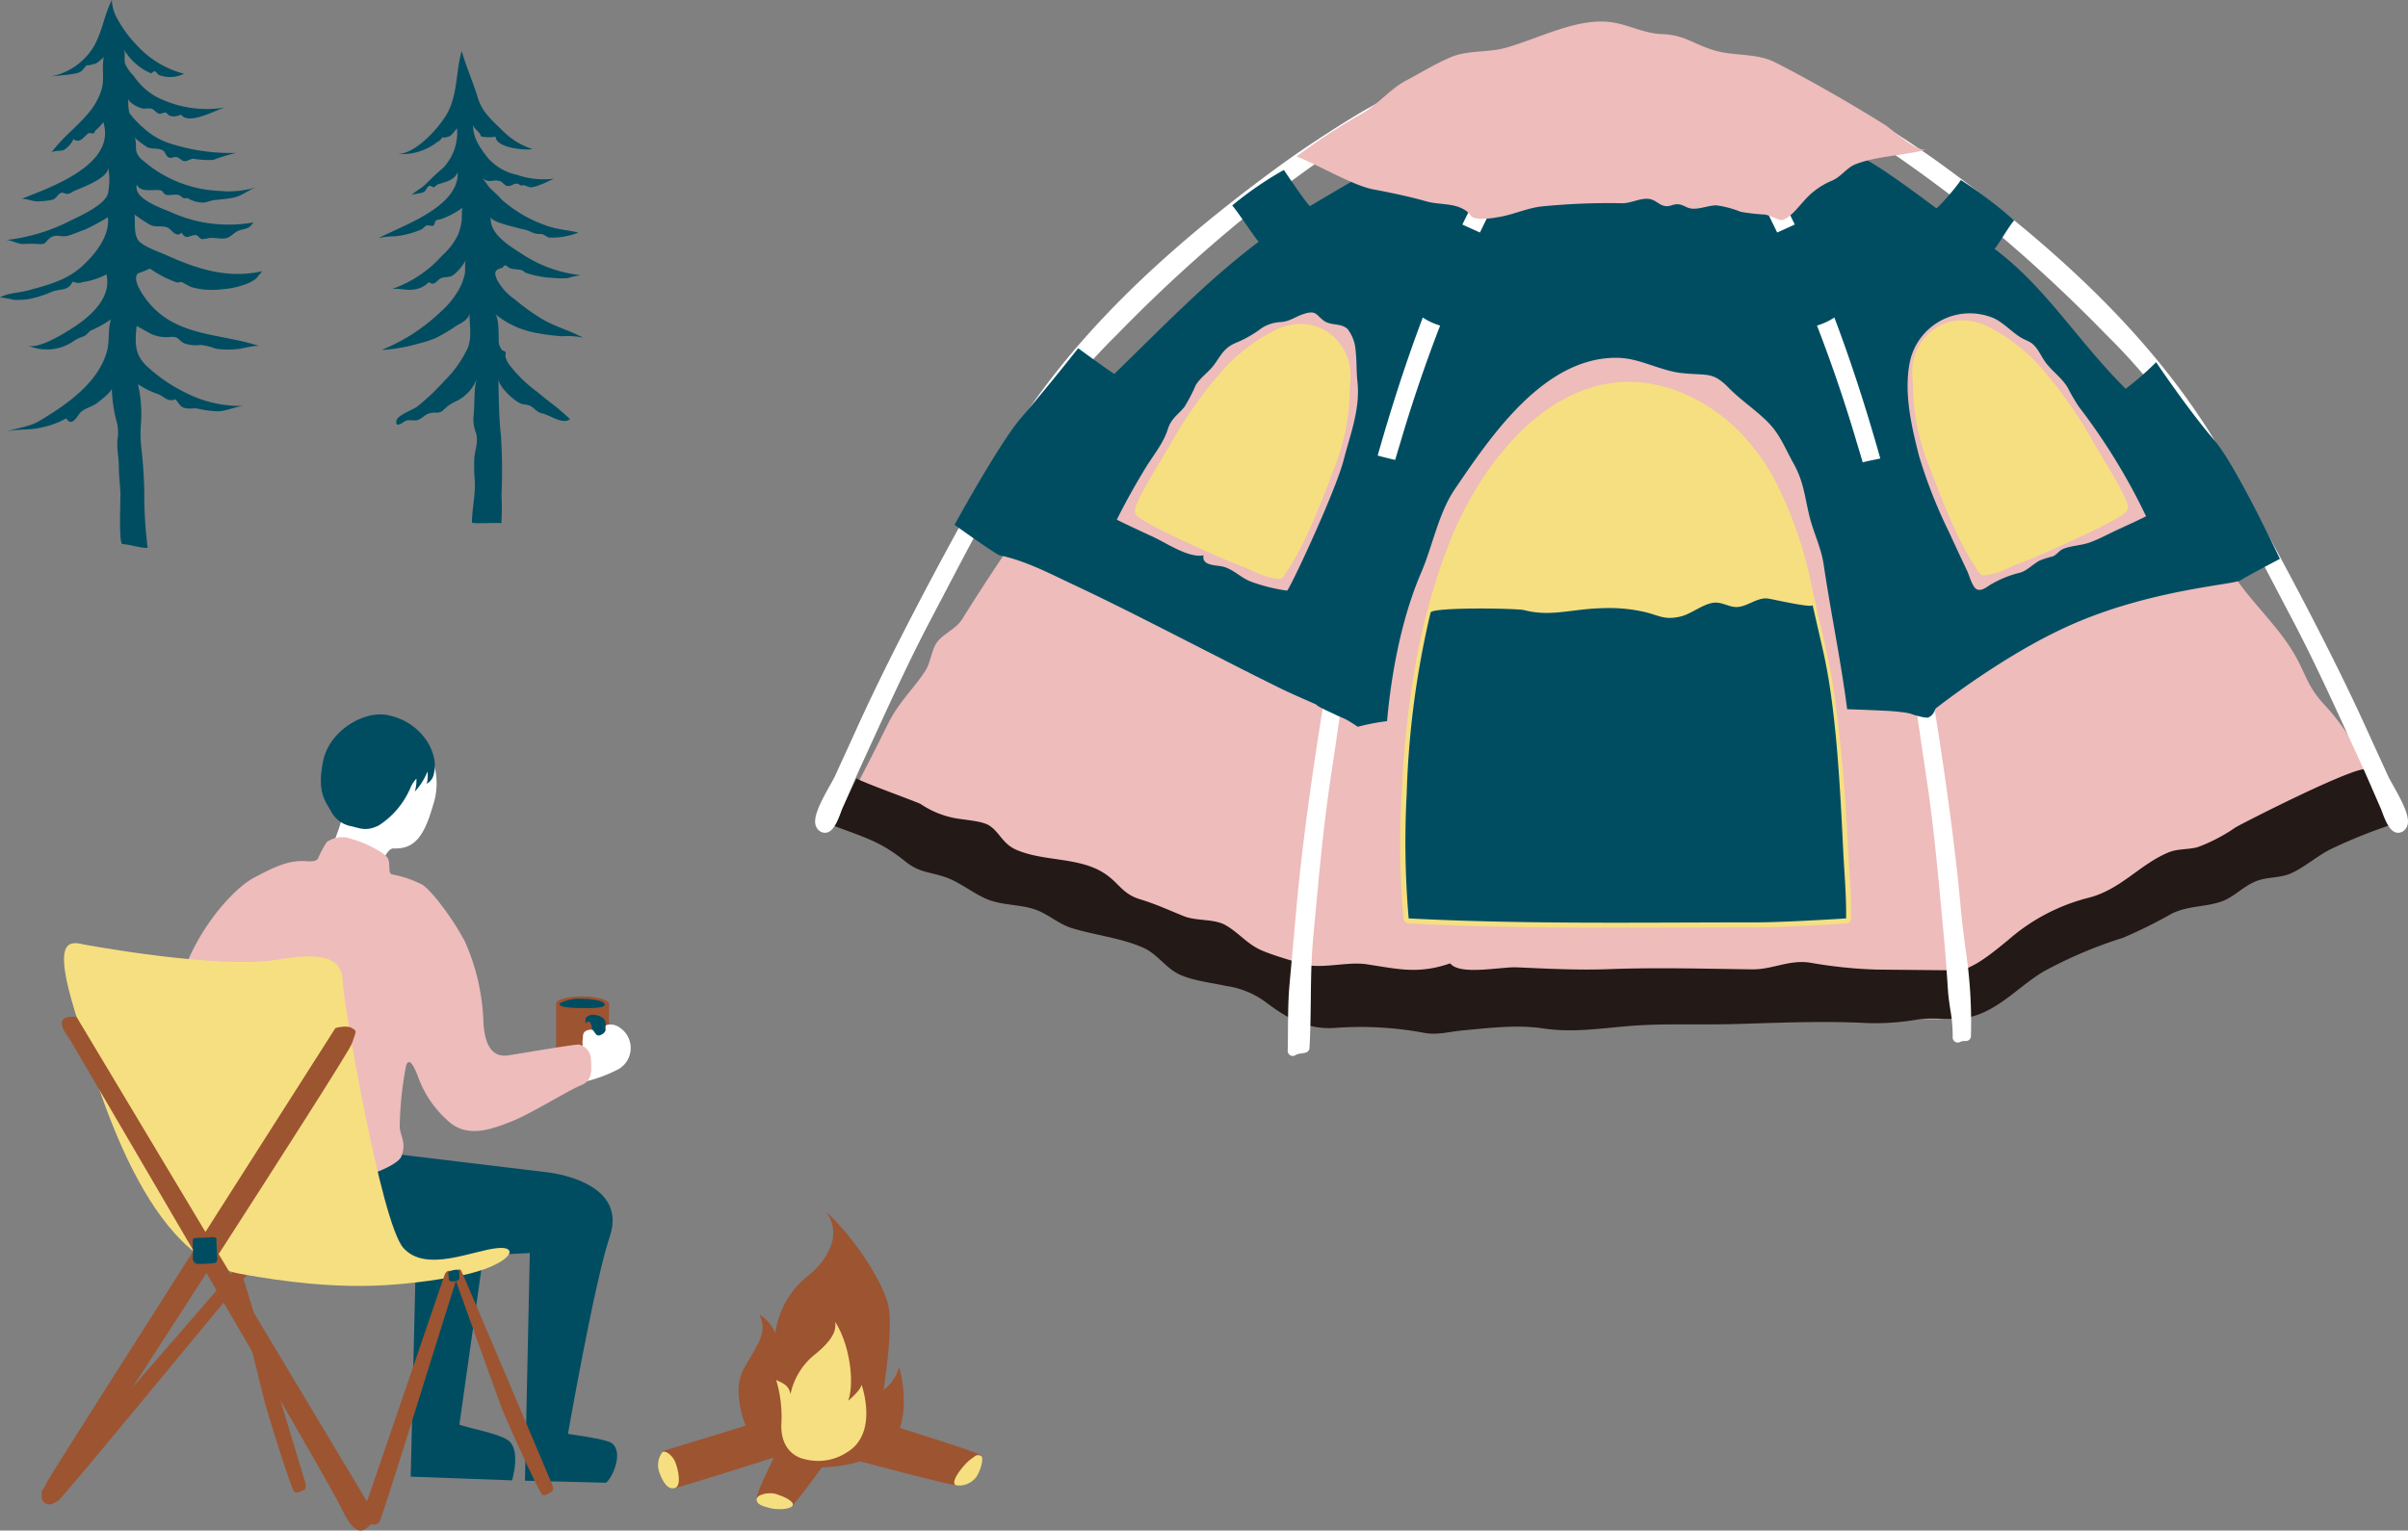 <svg xmlns="http://www.w3.org/2000/svg" xmlns:xlink="http://www.w3.org/1999/xlink" width="301.54" height="191.726" viewBox="0 0 301.54 191.726">
  <rect x="0" y="0" width="301.54" height="191.726" fill="#808080" stroke="none"/>
  <defs>
    <clipPath id="clip-path">
      <rect id="長方形_458" data-name="長方形 458" width="301.54" height="191.726" fill="none"/>
    </clipPath>
  </defs>
  <g id="picBtmharukazelaviers02Pc" transform="translate(8516.781 10171.463)">
    <g id="グループ_11268" data-name="グループ 11268" transform="translate(-8516.781 -10171.463)">
      <g id="グループ_8293" data-name="グループ 8293" clip-path="url(#clip-path)">
        <path id="パス_51522" data-name="パス 51522" d="M14.46,1.909A5.26,5.26,0,0,1,14.006,0c-1.249,2.492-1.267,5.116-3.341,7.229A7.952,7.952,0,0,1,6.108,9.617c1.009-.155,2.038-.181,3.056-.358,1.054-.179,1-.3,1.732-1.146-.2.233,1.094-.15,1.143-.174A6.415,6.415,0,0,0,13,7.151c-.28,1.3.092,2.634-.251,3.943a8,8,0,0,1-1.64,3.024c-1.445,1.784-3.38,3.148-4.7,5.044.257-.363,1.249-.2,1.622-.392A3.23,3.23,0,0,0,9.2,17.434c.854.607,1.277-.344,1.888-.743.152-.1.488.1.647,0s.134-.3.257-.391a5.286,5.286,0,0,0,.944-1c1.685,5.3-6.636,8.185-10.251,9.612.3-.118,1.552.343,2,.316a11.057,11.057,0,0,0,1.873-.2c.474-.127.7-.725,1.04-.854s.553.179.951.1.439-.224.774-.369c.832-.363,4.439-1.651,4.215-2.994a8.678,8.678,0,0,1-.015,3.311c-.425,1.546-3.688,2.889-4.983,3.558A23.052,23.052,0,0,1,.727,30.069c.635-.063,1.51.566,2.3.487a16.175,16.175,0,0,1,1.982.023c.837.009.664-.343,1.264-.772.776-.555,1.307-.045,2.206-.271.636-.159,1.472-.548,2.1-.752a26.458,26.458,0,0,0,2.933-1.572c.255,2.391-1.622,4.687-3.327,6.217-1.891,1.7-4.347,2.323-6.741,2.967-.98.264-2.611.329-3.439.864a13.646,13.646,0,0,1,1.747.3,10.426,10.426,0,0,0,1.667-.067,13.18,13.18,0,0,0,3.094-.956c1.148-.416,1.971-.013,2.609-1.28a1.437,1.437,0,0,0,1.228.083,9.282,9.282,0,0,0,2.981-.971c.613,2.6-1.466,4.748-3.41,6.146-1.065.765-5.088,3.4-6.491,2.734a5.9,5.9,0,0,0,5.947-.628,5.626,5.626,0,0,1,1.123-.5c.381-.174.542-.512.871-.718a12.914,12.914,0,0,0,2.523-1.407c-.391,1.188-.165,2.729-.481,3.929-1.053,4.013-5.11,6.8-8.506,8.813-1.318.78-2.956.872-4.289,1.411,1.134-.458,2.973-.237,4.228-.532A10.858,10.858,0,0,0,8.307,52.4c.741,1.267,1.437-.505,1.891-.852.624-.472,1.4-.62,2.025-1.11C12.554,50.18,14,49.066,14,48.652a18.054,18.054,0,0,0,.66,4.368,5.43,5.43,0,0,1,.045,2.089c-.1,1.11.177,2.236.177,3.361s.152,2.208.2,3.293c.029.622-.241,6.357.244,6.388,1.047.067,2.166.5,3.164.479a56.662,56.662,0,0,1-.419-5.819,54.844,54.844,0,0,0-.376-6.73,15.754,15.754,0,0,1-.022-3.292,16.849,16.849,0,0,0-.4-4.669,10.433,10.433,0,0,0,2.546,1.253c.775.327,1.209,1.045,2.148.637.651.752.58,1.108,1.69,1.164.389.018.657-.056,1.022-.007a12.382,12.382,0,0,0,2.692.354c1.121-.059,2.3-.672,3.358-.689a14.964,14.964,0,0,1-7.558-1.674A20.364,20.364,0,0,1,18.642,46.1c-1.8-1.555-1.763-2.987-1.533-5.275,0,0,1.754.98,1.938,1.062a4.671,4.671,0,0,0,2.318.314c1.062-.041.825.3,1.644.776a4.15,4.15,0,0,0,2.114.23,7.432,7.432,0,0,1,1.868.463,9.952,9.952,0,0,0,2.759.05c.687-.036,2.2-.548,2.806-.338-4.609-1.589-9.916-1.17-13.48-4.974a10.183,10.183,0,0,1-1.7-2.376c-.273-.552-.53-1.331-.118-1.781a13.659,13.659,0,0,0,1.515-.611,13.866,13.866,0,0,0,3.289,1.714c.2.1.554-.078.776.007a12.424,12.424,0,0,0,1.125.6,10.2,10.2,0,0,0,1.39.286,11.073,11.073,0,0,0,2.655-.031,10.257,10.257,0,0,0,2.878-.658,4.771,4.771,0,0,0,1.233-.7,11.129,11.129,0,0,1,.733-.886c-4.336.978-8.135-.266-12.03-2.018-.9-.405-2.987-1.1-3.524-1.882-.568-.825-.351-2.242-.445-3.193.519.392,1.06.739,1.609,1.088,1,.635,1.3.241,2.324.472.743.17,1.117,1.43,1.974.709.552,1.043,1.071.215,1.8.3.219.025.421.452.745.513a8.368,8.368,0,0,0,.947-.153c.555-.053,1.389.148,1.993.047s1.034-.7,1.589-.941c.758-.323,1.335-.128,1.888-1.054a17.41,17.41,0,0,1-9.956-1.126c-1.175-.555-5.193-1.763-4.614-3.611.486,1.114,2.117.5,3.043.747.148.041.331.43.521.5.439.177,1.128-.069,1.6.045.495.118.519.6,1.132.378a3.864,3.864,0,0,0,2,.586c.347,0,1.052-.3,1.533-.336.7-.056,1.4-.136,2.092-.253,1.23-.21,1.98-.991,3.043-1.342a11.916,11.916,0,0,1-4.7.461,15.517,15.517,0,0,1-8.929-3.325c-.567-.49-1-.7-1.309-1.342-.287-.6-.029-1.363-.307-1.978a12.907,12.907,0,0,0,1.589,1.186c.566.259,1.3.051,1.917.385.318.172.394.736.743.892s.664-.127,1-.047.669.481.948.506c.426.04.743-.3,1.173-.3a10.774,10.774,0,0,0,2.47.141,21.962,21.962,0,0,1,2.875-.873A24.8,24.8,0,0,1,21.74,18.11,9.082,9.082,0,0,1,18.2,16.23,13.446,13.446,0,0,1,16.225,14.2a4.875,4.875,0,0,1-.127-1.853c.011.555,1.266,1.132,1.693,1.231s.777-.088,1.224.064c.358.119.544.528.953.609.211.04.493-.184.75-.141s.324.344.546.389a1.775,1.775,0,0,0,1.4-.154c1,1.427,4.484-.676,5.569-.886a13.867,13.867,0,0,1-8.659-1.334,8.261,8.261,0,0,1-2.825-2.606,5.552,5.552,0,0,1-1.065-1.486c-.188-.5.051-1.456-.161-1.839a7.122,7.122,0,0,0,3.351,2.974c.137.033.349-.276.492-.235.289.078.334.389.53.456a3.878,3.878,0,0,0,3.137-.15A12.186,12.186,0,0,1,17.21,5.748a15.3,15.3,0,0,1-2.75-3.839" fill="#004d62"/>
        <path id="パス_51523" data-name="パス 51523" d="M59.679,11.763l.119.383c.552,1.854,1.664,2.774,3.06,4.148a9.42,9.42,0,0,0,3.815,2.383c-.969.187-4.587-.155-4.611-1.564a4.273,4.273,0,0,1-1.848-.036c-.072-.542-.983-1-.956-1.486-.091,1.651.873,2.933,1.817,4.173A6.748,6.748,0,0,0,64.747,21.9a10.2,10.2,0,0,0,4.653.478c-.637.24-1.2.6-1.872.808a3.476,3.476,0,0,1-1.088.286,5.23,5.23,0,0,1-.874-.3c-.484.233-.5-.2-.893-.174-.423.022-.7.4-1.2.284-.354-.081-.561-.533-.888-.609-1.016-.239-1.231.352-2.247-.385.356.258.77,1.079,1.191,1.439A13.339,13.339,0,0,1,62.82,25a16.675,16.675,0,0,0,5.795,3.325c1.26.443,2.6.5,3.813.815a9.174,9.174,0,0,1-3.656.619c-.253-.044-.58-.338-.812-.409-.206-.063-.553-.025-.784-.069-.508-.1-.959-.4-1.461-.513-.537-.125-1.053-.25-1.588-.4-.367-.1-2.723-.657-2.656-1.215-.271,2.191,2.475,3.723,4,4.73A16.515,16.515,0,0,0,72.7,34.468a14.829,14.829,0,0,0-1.66.383,13.646,13.646,0,0,1-1.96-.05,11.718,11.718,0,0,1-3.166-.606c-.358-.119-.313-.315-.7-.383-.438-.076-.828-.078-1.268-.181-.4-.094-.647-.751-1-.1-.018.036-.687.121-.848.436-.181.356.015.725.139,1.059a6.739,6.739,0,0,0,2.168,2.425,26.721,26.721,0,0,0,3.485,2.512C69.526,40.936,71.38,41.4,73,42.3a8.668,8.668,0,0,0-2.606-.174,27.724,27.724,0,0,1-3.11-.4,11.26,11.26,0,0,1-5.321-2.421c.537.457.461,2.56.49,3.195a1.8,1.8,0,0,0,.421,1.347c.085.134.329.067.425.264s-.056.474,0,.6a3.054,3.054,0,0,0,.427.9,17.064,17.064,0,0,0,3.535,3.468c.633.528,1.266,1.038,1.926,1.535a28.7,28.7,0,0,1,2.195,1.891c-.94.729-2.5-.517-3.468-.712-.66-.132-.888-.581-1.409-.892-.472-.282-.859-.168-1.314-.356-.825-.34-2.758-2.106-2.774-3.092.036,2.371.056,4.779.313,7.11a68.07,68.07,0,0,1,.07,7.468,29.8,29.8,0,0,1-.023,3.524c-.295-.138-3.682.108-3.68-.107.018-1.694.434-3.39.369-5.077a23.087,23.087,0,0,1-.069-3c.1-1.1.519-1.922.217-3.126a4.608,4.608,0,0,1-.325-2.038c.195-1.443-.009-3.359.419-4.723A5.242,5.242,0,0,1,57.041,50.3a4.727,4.727,0,0,0-1.544,1.1c-.577.458-.866.215-1.49.324-.763.134-.868.483-1.553.828-.508.257-1.056-.031-1.6.141-.262.081-1.381,1.078-1.218.022.11-.72,2.057-1.362,2.629-1.8a28.459,28.459,0,0,0,3.374-3.2,14.4,14.4,0,0,0,2.956-4.172c.526-1.374.185-2.927.188-4.39,0,.868-1.041,1.305-1.667,1.678a21.309,21.309,0,0,1-2.589,1.531,13.873,13.873,0,0,1-2.112.673,20.182,20.182,0,0,1-4.62.8A23.265,23.265,0,0,0,55.133,39.1a10.774,10.774,0,0,0,2.425-3.005,7.287,7.287,0,0,0,.646-1.8c.1-.457-.047-1.416.155-1.786a5.857,5.857,0,0,1-1.636,1.978c-.51.318-1.031.148-1.526.376s-.767,1.036-1.494.468a3.037,3.037,0,0,1-1.929.939c-.832.143-2.063-.232-2.77-.04a14.863,14.863,0,0,0,6.341-4.2,8.294,8.294,0,0,0,2.029-2.673,7.6,7.6,0,0,0,.439-1.73c.038-.251-.029-1.488.125-1.624a10.14,10.14,0,0,1-2.6,1.407c-.264.13-.485.038-.74.213-.179.125-.108.5-.318.622-.242.138-.635-.088-.884.013-.19.076-.4.36-.615.474a10.935,10.935,0,0,1-3.387.873,9.218,9.218,0,0,0-1.98.219c3.016-1.586,10.1-3.917,9.9-8.242-.423,1.011-1.535,1.2-2.486,1.517-.116.038-.371.306-.5.36-.085.031-.358-.213-.544-.175-.3.061-.416.566-.644.725-.367.255-1.437.258-1.616.446.544-.564,1.278-.864,1.828-1.43.689-.707,1.4-1.374,2.159-2.016a6.429,6.429,0,0,0,1.723-4.929c-.239.235-.676.875-.96,1-.015.009-.98.34-.848.031-.219.513-.628.62-.843.806a7.181,7.181,0,0,1-4.735,1.376c2.22-.032,5.2-3.352,6.176-5.133,1.3-2.372,1.053-5.24,1.794-7.782.506,1.835,1.289,3.576,1.866,5.388" fill="#004d62"/>
        <path id="パス_51524" data-name="パス 51524" d="M69.64,125.672c0-.425,1.391-.866,3.273-.866,1.85,0,3.357.482,3.357.941,0,.313-.051,2.787.018,4.42s.008,1.993.008,2.959c0,.552-1.723.882-3.164.882s-3.492-.278-3.492-1.132v-7.2Z" fill="#9d5431"/>
        <path id="パス_51525" data-name="パス 51525" d="M74.093,128.624c.129.385-.035,2.865.068,3.394s.748.966,1.391.135.38-3.6.229-4.277c-.1-.425-.888-.727-1.426-.761s-1.021.269-1.028.544-.067.464.054.477.121-.181.3-.181.367.331.409.669" fill="#004d62"/>
        <path id="パス_51526" data-name="パス 51526" d="M47.627,109.064c.654,1.116,4.19.188,7.047,3.958,4.293,5.663,4.8,8.637,5.108,11.884s1,7.316,3.027,7.722,10.014-1.562,10.014-1.562c.275-.166.061-.225.129-.73s-.01-.915.341-1.148.856-.273.992-.117.379.72.73.632a1.128,1.128,0,0,0,.771-.525c.117-.2-.06-.673.137-.769a1.922,1.922,0,0,1,1.641.282,3.07,3.07,0,0,1-.073,5.216,18.765,18.765,0,0,1-5.987,1.928,33.064,33.064,0,0,1-5.2,3.252c-7.215,3.2-9.154-3.527-10.372-6.469s-4.4-2.345-5.318.091-1.725,11.772-1.725,11.772" fill="#fff"/>
        <path id="パス_51527" data-name="パス 51527" d="M26.262,142.356c-5.581-5.987-3.221-19.471-.915-24.159A17.8,17.8,0,0,1,40.67,107.846a26.454,26.454,0,0,0,2.233-5.581c-1.827-3.248-2.185-7.528-.257-9.659s6-3.137,8.624-1.284a8.5,8.5,0,0,1,2.99,9.428c-1.116,3.957-2.307,5.631-4.974,5.53-.805-.03-1.591,1.81-1.474,2.919s.292.788,1.576,1.226" fill="#fff"/>
        <path id="パス_51528" data-name="パス 51528" d="M94.527,178.229l-11.2,3.438s-1,.258-.516,1.548.945,3.295,1.69,3.18,12.493-3.839,12.493-3.839Z" fill="#9d5431"/>
        <path id="パス_51529" data-name="パス 51529" d="M111.891,178.63s9.885,3.066,10.716,3.553,0,1.691-.487,2.321a3.75,3.75,0,0,1-2.063,1.576c-.831.114-16.332-4.1-16.332-4.1Z" fill="#9d5431"/>
        <path id="パス_51530" data-name="パス 51530" d="M97.794,180.749s-2.493,5.1-2.837,6.133-.344,1.347.573,1.461a29.7,29.7,0,0,0,3.639.2c.487-.057,5.473-7.163,5.473-7.163s-3.725-2.152-6.848-.632" fill="#9d5431"/>
        <path id="パス_51531" data-name="パス 51531" d="M94.122,180.253s-2.958-5.374-.906-8.936,2.829-4.426,1.873-6.678a5.246,5.246,0,0,1,2.005,2.375,10.949,10.949,0,0,1,3.918-7.064c1.481-1.08,4.936-4.628,2.468-8.114,3.3,2.931,7.065,8.669,7.743,11.63s-.586,10.643-.586,10.643a5.154,5.154,0,0,0,1.944-2.869c.555,1.79,1.573,7.682-1.666,10.273s-13.1,3.927-16.793-1.26" fill="#9d5431"/>
        <path id="パス_51532" data-name="パス 51532" d="M100.8,182.785s-3.023-.4-2.962-4.288a15.988,15.988,0,0,0-.647-5.646c.709.4,1.542.525,1.8,1.79a8.585,8.585,0,0,1,3.214-5.1c1.431-1.205,2.659-2.546,2.363-3.978,1.933,2.977,2.433,7.864,1.637,9.91,1.728-1.477,1.682-2.023,1.682-2.023s2.2,6.1-1.841,8.479a6.542,6.542,0,0,1-5.25.856" fill="#f6df81"/>
        <path id="パス_51533" data-name="パス 51533" d="M75.886,185.732l-10.15-.254.609-28.516-5.819.283-3,21.212c1.073.423,4.64,1.035,6,1.887,1.816,1.142.594,5.091.594,5.091l-12.691-.464.648-27.394c-1.882.477-4.548.6-11.422.284-7.28-.329-15.246-.091-17-3.489-2.06-3.98,2.325-11.474,2.325-11.474H47.992l.9,1.582,19.722,2.379s10.13,1.034,7.741,8.051c-1.892,5.559-5.232,24.71-5.232,24.71s4.757.622,5.463,1.137c1.592,1.163.049,4.45-.7,4.975" fill="#004d62"/>
        <path id="パス_51534" data-name="パス 51534" d="M39.825,107.514a14.78,14.78,0,0,1,1.08-2.023,3.288,3.288,0,0,1,3.082-.407c1.589.407,4.342,1.744,4.632,2.539s-.058,1.706.446,1.9a13.807,13.807,0,0,1,3.857,1.318c1.279.873,3.973,4.516,5.33,7.172a26.935,26.935,0,0,1,2.287,10.072c.213,3.625,1.628,4.342,3.139,4.109s8.456-1.426,8.851-1.349a1.959,1.959,0,0,1,1.473,1.9c.1,1.376.174,2.655-1.241,3.2s-6.292,3.577-8.656,4.508-5.64,2.287-8.121-.155a13.405,13.405,0,0,1-3.643-5.44c-.485-1.3-1.1-2.443-1.473-1.435a43.473,43.473,0,0,0-.814,7.753c.077,1.221.872,1.88.213,3.663s-9.885,4.729-17.211,4.109-8.489-1.208-9.11-3.411a6.61,6.61,0,0,1-.465-2.714s-.581.621-1.55-2.287-1.512-9.613.387-16.746,6.965-12.52,9.472-13.838,4.376-2.29,6.718-2.064c.839.04,1.2-.114,1.317-.371" fill="#edbcbb"/>
        <path id="パス_51535" data-name="パス 51535" d="M70.179,125.637a5.233,5.233,0,0,1,2.738-.526c1.318,0,2.8.266,2.816.729s-1.722.437-2.732.437c-2.369,0-3.222-.252-2.822-.64" fill="#004d62"/>
        <path id="パス_51536" data-name="パス 51536" d="M82.926,181.914c.467-.29,1.317.465,1.627,1.221s.88,2.992-.054,3.26-1.515-.876-1.9-1.865a2.743,2.743,0,0,1,.33-2.616" fill="#f6df81"/>
        <path id="パス_51537" data-name="パス 51537" d="M94.745,187.922c-.123-.709,1.534-1.066,2.445-.775s2.267.881,2.074,1.41-1.919.6-2.85.353-1.575-.445-1.669-.988" fill="#f6df81"/>
        <path id="パス_51538" data-name="パス 51538" d="M119.944,186.082c-1.369-.032.717-2.618,1.551-3.238s.806-.647,1.314-.488-.074,2.019-.6,2.717a2.725,2.725,0,0,1-2.268,1.009" fill="#f6df81"/>
        <path id="パス_51539" data-name="パス 51539" d="M5.395,187.253c.864.6,1.309,1.035,1.867.76s23-27.706,23.48-28.091-.289-.7-.5-.887-.559-.375-1.059.238S5.838,186.164,5.838,186.164s-1.055.666-.443,1.089" fill="#9d5431"/>
        <path id="パス_51540" data-name="パス 51540" d="M29.428,160.5c-.187-.437-.071-.546.222-.662s.555-.335.719.008,7.757,25.533,7.757,25.533.415,1.065-.064,1.251c-.269.1-.777.452-1.168.288s-3.452-10.153-3.719-11.181S29.428,160.5,29.428,160.5" fill="#9d5431"/>
        <path id="パス_51541" data-name="パス 51541" d="M10.417,118.294s17.079,3.206,24.51,1.888,7.981,1.008,8.016,3.024,4.739,29.978,7.582,33.131,8.739.258,11.838,0,1.249,2.531-5.967,3.694-13.883,1.791-26.287-.461-18.3-24.882-20.777-33.026-1.086-8.82,1.085-8.25" fill="#f6df81"/>
        <path id="パス_51542" data-name="パス 51542" d="M9.582,127.375l36.653,61.182s1.588,1.4.657,2.02-1.964,2.894-4.031-1.447S8.608,129.977,8.608,129.977s-2.5-2.93.974-2.6" fill="#9d5431"/>
        <path id="パス_51543" data-name="パス 51543" d="M42,128.781s1.395-.421,2.067,0,.569.244,0,1.935S8.013,187.045,8.013,187.045s-1.381,2.18-2.533,1.107c-.519-.484-.271-1.214.453-2.593S42,128.781,42,128.781" fill="#9d5431"/>
        <path id="パス_51544" data-name="パス 51544" d="M45.46,190.707c1.026.227,1.6.465,2.016,0s9.537-30.3,9.833-30.837-.53-.536-.8-.633-.659-.135-.892.621S45.46,189.531,45.46,189.531s-.726,1.015,0,1.176" fill="#9d5431"/>
        <path id="パス_51545" data-name="パス 51545" d="M56.9,159.933c-.24-.412-.136-.534.141-.684s.51-.4.715-.078S68.993,185.6,68.993,185.6s.541,1.007.086,1.25c-.253.136-.717.542-1.124.426s-4.648-9.665-5.034-10.653-6.021-16.7-6.021-16.7" fill="#9d5431"/>
        <path id="パス_51546" data-name="パス 51546" d="M56.181,159.954c-.014-.418-.147-.535.116-.7a2.422,2.422,0,0,1,.886-.205c.088-.011.31.073.325.2s.018.931.018.931a.571.571,0,0,1-.383.277c-.306.091-.85.106-.912-.106a1.09,1.09,0,0,1-.05-.394" fill="#004d62"/>
        <path id="パス_51547" data-name="パス 51547" d="M24.172,156.575c-.012-.58-.165-1.417.156-1.475s1.566-.058,1.887-.1.925-.1.9.282.069,1.78.078,2,.107.866-.311.924a12.791,12.791,0,0,1-2.238.107.726.726,0,0,1-.509-.742c.013-.367.045-.851.042-1" fill="#004d62"/>
        <path id="パス_51548" data-name="パス 51548" d="M54.236,94.527A6.033,6.033,0,0,0,53.075,92.3,7.462,7.462,0,0,0,48.9,89.666c-2.98-.9-7.608,1.724-8.422,5.6s.215,5.031.951,6.31A3.584,3.584,0,0,0,44,103.5c1.167.278,1.867.648,3.4-.084a10.43,10.43,0,0,0,3.984-4.7,3.859,3.859,0,0,1,.761-1.181,5.045,5.045,0,0,1-.2,1.626,8.238,8.238,0,0,0,1.588-2.515,4.456,4.456,0,0,1-.089,1.531,1.794,1.794,0,0,0,.9-1.331,4.3,4.3,0,0,0-.108-2.324" fill="#004d62"/>
        <path id="パス_51549" data-name="パス 51549" d="M178.224,20.249q1.809-1.028,3.644-2.011c5.72-3.066,12.32-6.981,19.015-6.551,6.211.4,11.77,3.645,17.3,6.132C233.271,24.6,246.01,34.248,257.952,45.5c5.558,5.238,9.321,11.7,14.27,17.445,2.769,3.214,5.577,6.438,8.024,9.885,2.338,3.292,5.568,6.2,7.444,9.792,1.21,2.317,1.476,3.605,3.343,5.608,3.825,4.1,6.563,9.807,8.634,15.018-.042-.106-14.591,4.513-15.875,4.981-4.9,1.784-9.647,3.946-14.538,5.813-5.494,2.1-11.13,4.019-16.211,7.03-2.536,1.5-4.267,3.6-6.531,5.316-2.68,2.033-5.754,1.049-9.161,1.049-9.518,0-19.046-.114-28.54.254a82.455,82.455,0,0,1-14.746-1c-4.833-.667-10.205-.55-15.049-.785-3.383-.164-6.809.077-10.146.242-2.024.1-4.208,1-6.21.335-1.9-.631-4.08-2.429-5.947-3.358-3.477-1.729-6.867-3.86-10.358-5.548-10.51-5.081-22.219-7.676-32.855-12.249a37.946,37.946,0,0,0-8.719-3.01c.644.107,5.809-10.447,6.474-11.764,1.333-2.634,3.053-4.158,4.589-6.481.716-1.084.769-2.575,1.462-3.573.761-1.1,2.388-1.668,3.186-2.95,4.116-6.609,8.4-12.856,13.148-19.047a147.484,147.484,0,0,1,44.584-38.262" fill="#edbcbb"/>
        <path id="パス_51550" data-name="パス 51550" d="M136.822,108.645a8.222,8.222,0,0,1,1.7.907c1.658,1.163,2.079,2.435,4.254,3.1,2.055.629,3.6,1.359,5.481,2.117,1.544.621,3.739.3,5.172,1.1,1.7.948,2.719,2.391,4.577,3.186,1.567.67,3.278,1.115,4.9,1.647,2.411.791,5.68-.289,8.188.082,3.957.585,6.475,1.288,10.511-.111,1.166,1.554,6.377.411,8.334.5,3.761.167,7.732.369,11.38.231,5.971-.226,11.946-.061,18.078.022,2.558.034,4.619-1.232,7.253-.84a57.926,57.926,0,0,0,8.288.867l10.158.1c1.9.02,5.016-2.709,6.376-3.8a24.3,24.3,0,0,1,9.888-5.249c4.153-.988,6.5-4.175,10.161-5.717,1.2-.5,2.463-.335,3.692-.673a21.372,21.372,0,0,0,4.754-2.487c1.476-.829,15.564-8,16.45-7.23.256.223,3.665,6.711,3.251,6.845a64.351,64.351,0,0,0-7.61,3.034c-1.834.862-3.427,2.364-5.23,3.147-1.349.586-2.942.4-4.356.972-1.577.638-2.755,2.011-4.334,2.545-2.089.706-4.052.492-6.144,1.485a59.6,59.6,0,0,1-6.151,3.05,54.813,54.813,0,0,0-10.018,4.265c-3.078,1.869-5.648,4.906-9.3,5.7-1.885.408-4.456-.03-6.34.258a31.021,31.021,0,0,1-6.407.454c-5.757-.3-11.316-.013-16.915.132-4.382.115-8.754-.118-13.151.264-3.752.325-6.882.814-10.577.264-3.188-.474-6.74-.037-10.006.265-1.639.151-3.026.589-4.645.327a43.466,43.466,0,0,0-11.224-.651c-3.592.272-6.117-1.226-8.833-3.272a10.788,10.788,0,0,0-4.883-1.973c-1.851-.418-4.25-.664-5.934-1.486-1.666-.814-2.71-2.538-4.428-3.3-2.721-1.215-6.008-1.569-8.9-2.442-1.637-.494-2.907-1.668-4.391-2.252-1.93-.76-4.094-.572-6.048-1.3-1.771-.663-3.479-2.119-5.262-2.781-2.018-.75-3.389-.565-5.216-2.043-3.149-2.549-5.208-3.033-9.065-4.507.159.061,2.94-5.881,2.959-5.92-.1.217,7.574,2.97,8.031,3.238a11.443,11.443,0,0,0,3.948,1.7c1.211.292,3.628.357,4.632.989,1.3.821,1.663,2.3,3.418,3.054,2.987,1.285,6.553,1,9.533,2.187" fill="#231916"/>
        <path id="パス_51551" data-name="パス 51551" d="M107.868,91.5c-.908,2-1.831,4-2.741,6.005-.427.942-2.987,4.865-2.3,5.851.924,1.334,1.841-1.793,2.054-2.279.859-1.958,1.691-3.925,2.583-5.869,2.8-6.1,5.529-12.207,8.609-18.04,3.424-6.485,7.479-14.492,11.409-20.679a79.253,79.253,0,0,1,11.983-15.065,192.034,192.034,0,0,1,19.014-17.1A187.262,187.262,0,0,1,176.068,12.35a2.111,2.111,0,0,0-.094-.776c-1.894,1.239-3.912,2.241-5.891,3.44-2.853,1.73-6.486,4.094-9.245,6.1-12.285,8.945-24.568,19.6-33.138,32.974-2.423,3.78-13.285,22.968-19.832,37.413" fill="#fff"/>
        <path id="パス_51552" data-name="パス 51552" d="M103.3,104.321h0a1.2,1.2,0,0,1-1-.6c-.7-1.01.32-3.006,1.726-5.51.234-.417.436-.777.52-.962.422-.928.853-1.87,1.27-2.781.484-1.056.984-2.148,1.471-3.224,6.477-14.29,17.426-33.672,19.876-37.493,7.294-11.382,17.875-21.914,33.3-33.144,3.025-2.2,6.782-4.612,9.289-6.133.834-.505,1.681-.98,2.5-1.438,1.175-.658,2.285-1.279,3.372-1.99a.632.632,0,0,1,.926.279,2.68,2.68,0,0,1,.141,1.1.632.632,0,0,1-.3.468,186.582,186.582,0,0,0-17.533,11.938A189.336,189.336,0,0,0,139.91,41.874a78.589,78.589,0,0,0-11.9,14.958c-3.259,5.131-6.637,11.581-9.617,17.272-.614,1.172-1.194,2.279-1.766,3.364-2.664,5.045-5.114,10.4-7.484,15.584q-.554,1.211-1.11,2.424c-.616,1.342-1.215,2.722-1.793,4.056-.256.591-.522,1.2-.785,1.8-.021.048-.065.167-.111.293C104.849,102.991,104.281,104.321,103.3,104.321Zm1.991-5.775-.159.284c-.4.7-.938,1.669-1.32,2.531a3.882,3.882,0,0,0-.472,1.586,3.14,3.14,0,0,0,.338-.571c.2-.405.367-.871.48-1.18.06-.164.1-.283.14-.368.263-.6.527-1.209.783-1.8Zm48.336-71.139a130.564,130.564,0,0,0-18.4,17.577c1.152-1.292,2.394-2.6,3.789-4C144.469,35.5,149.14,31.154,153.628,27.406Z" fill="#fff"/>
        <path id="パス_51553" data-name="パス 51553" d="M295.748,91.5c.908,2,1.831,4,2.741,6.005.427.942,2.987,4.865,2.3,5.851-.924,1.334-1.841-1.793-2.054-2.279-.859-1.958-1.691-3.925-2.583-5.869-2.8-6.1-5.529-12.207-8.609-18.04-3.424-6.485-7.479-14.492-11.409-20.679a79.252,79.252,0,0,0-11.983-15.065,192.034,192.034,0,0,0-19.014-17.1A187.262,187.262,0,0,0,227.548,12.35a2.111,2.111,0,0,1,.094-.776c1.894,1.239,3.912,2.241,5.891,3.44,2.853,1.73,6.486,4.094,9.245,6.1,12.285,8.945,24.568,19.6,33.138,32.974,2.423,3.78,13.285,22.968,19.832,37.413" fill="#fff"/>
        <path id="パス_51554" data-name="パス 51554" d="M300.315,104.321c-.981,0-1.548-1.33-2.046-2.692-.046-.126-.089-.245-.111-.294-.264-.6-.529-1.212-.785-1.8-.579-1.334-1.177-2.713-1.793-4.055q-.556-1.212-1.11-2.424c-2.37-5.182-4.82-10.54-7.484-15.585-.572-1.084-1.152-2.191-1.766-3.363-2.98-5.691-6.358-12.141-9.618-17.272a78.587,78.587,0,0,0-11.9-14.958,189.332,189.332,0,0,0-18.951-17.045,186.582,186.582,0,0,0-17.533-11.938.632.632,0,0,1-.3-.468,2.68,2.68,0,0,1,.141-1.1.632.632,0,0,1,.926-.279c1.087.711,2.2,1.332,3.372,1.99.82.459,1.667.933,2.5,1.438,2.508,1.521,6.265,3.93,9.29,6.133,15.423,11.23,26,21.762,33.3,33.144,2.449,3.821,13.4,23.2,19.876,37.493.487,1.075.987,2.166,1.47,3.222.417.912.849,1.854,1.271,2.783.084.186.287.546.521.963,1.407,2.5,2.427,4.5,1.726,5.51A1.2,1.2,0,0,1,300.315,104.321Zm-1.991-5.775.209.482c.256.59.521,1.2.784,1.8.037.085.081.2.14.368.113.308.283.774.48,1.18a3.141,3.141,0,0,0,.338.571,3.882,3.882,0,0,0-.472-1.586c-.382-.861-.924-1.826-1.32-2.531ZM249.988,27.406c4.488,3.748,9.159,8.094,14.614,13.576,1.395,1.4,2.637,2.71,3.789,4A130.562,130.562,0,0,0,249.988,27.406Z" fill="#fff"/>
        <path id="パス_51555" data-name="パス 51555" d="M277.281,55.137C273.969,51.288,270,45.37,270,45.37a37.447,37.447,0,0,1-3.815,3.331c-6.214-6.214-9.933-12.652-16.423-17.532.473-.468,1.753-2.763,2.469-3.568a56.724,56.724,0,0,0-6.683-5.054c-.672,1.041-3.087,3.8-3.109,3.518,0,0-6.9-5.214-8.833-6.077-4.75-2.124-9.694-3.018-14.822-3.909-1.526-.265-3.073-.518-4.629-.748-1.328-.28-2.664-.525-4.015-.678a47.127,47.127,0,0,0-6.205-.253,47.127,47.127,0,0,0-6.205.253c-1.351.153-2.687.4-4.015.678-1.556.23-3.1.483-4.629.748-5.128.891-10.072,1.785-14.822,3.909-1.93.863-10.2,5.818-10.2,5.818-.022.281-2.616-3.479-3.287-4.52a43.6,43.6,0,0,0-6.474,4.451c.716.805,2.844,4.076,3.316,4.544-6.489,4.88-12.24,10.891-18.08,16.559-1.253-.805-4.522-3.22-4.522-3.22s-3.877,4.918-7.189,8.767c-2.693,3.129-8.3,13.357-8.3,13.357s5.21,3.731,5.672,3.825c3.19.653,6.281,2.288,9.2,3.659,4.524,2.122,8.978,4.393,13.43,6.663,4.123,2.1,8.235,4.228,12.386,6.274,3.246,1.6,6.838,2.831,9.81,4.876a26.525,26.525,0,0,1,4.63-.806,44.5,44.5,0,0,1,5.47-.719c13.188-.509,26.416-.293,39.621-.708,5.414-.169,10.931-.037,16.364.225a25.17,25.17,0,0,1,2.873.293c.381.063,1.826.679,2.127.431,0,0,9.423-7.74,18.864-11.762,9.923-4.227,19.906-4.758,20.639-5.326.373-.289,4.882-2.663,4.882-2.663s-5.518-11.74-8.211-14.869" fill="#004d62"/>
        <path id="パス_51556" data-name="パス 51556" d="M162.973,113.784q-.428,4.779-.862,9.557c-.251,2.795-.154,5.5-.228,8.3a4.606,4.606,0,0,1,1.46-.4c.268-4.578.042-9.269.47-13.824.628-6.686,1.188-13.347,2.169-19.871,1.092-7.251,2.275-16.148,3.942-23.286,1.648-7.054,2.67-11.959,4.786-18.853a191.726,191.726,0,0,1,8.847-23.992,187.08,187.08,0,0,1,9.976-18.8,2.133,2.133,0,0,0-.444-.643c-1.1,1.98-2.416,3.807-3.608,5.791-1.717,2.86-3.829,6.645-5.333,9.709-6.7,13.642-11.134,29-14.809,44.448-1.039,4.368-4.957,26.066-6.366,41.863" fill="#fff"/>
        <path id="パス_51557" data-name="パス 51557" d="M161.883,132.273a.632.632,0,0,1-.632-.649c.024-.916.03-1.838.036-2.729.012-1.824.024-3.71.195-5.611q.159-1.76.318-3.52.273-3.018.544-6.037c1.393-15.62,5.33-37.535,6.381-41.953,3.075-12.93,7.543-29.682,14.857-44.58,1.647-3.356,3.848-7.24,5.358-9.756.5-.837,1.031-1.652,1.543-2.441.732-1.129,1.424-2.2,2.054-3.332a.632.632,0,0,1,.953-.182,2.7,2.7,0,0,1,.633.9.632.632,0,0,1-.048.554,186.408,186.408,0,0,0-9.943,18.737,189.043,189.043,0,0,0-8.817,23.914c-1.748,5.7-2.732,9.963-3.977,15.366-.254,1.1-.516,2.241-.8,3.445C169.16,80.31,168.1,87.5,167.171,93.837c-.195,1.325-.379,2.577-.564,3.8-.849,5.648-1.393,11.52-1.919,17.2q-.122,1.317-.245,2.637c-.241,2.569-.273,5.238-.3,7.819-.024,1.966-.048,4-.164,5.983a.632.632,0,0,1-.454.57,4.537,4.537,0,0,1-.6.119,1.693,1.693,0,0,0-.682.193A.632.632,0,0,1,161.883,132.273Zm1.078-11.317q-.11,1.221-.22,2.442c-.166,1.849-.177,3.625-.189,5.506,0,.6-.008,1.223-.018,1.847l.2-.032h.006c.092-1.8.114-3.648.135-5.437C162.891,123.857,162.908,122.406,162.961,120.956Z" fill="#fff"/>
        <path id="パス_51558" data-name="パス 51558" d="M182.284,28.163a24.849,24.849,0,0,0-1.644,3.046c-.666,1.3-1.234,2.637-1.81,3.973a39.628,39.628,0,0,0-1.736,3.75,8.2,8.2,0,0,0,3.792,1.994,60.828,60.828,0,0,1,2.751-6.03,18.893,18.893,0,0,0,1.268-3.03,5.921,5.921,0,0,1,.87-2.539s-3.03-1.353-3.246-1.486c-.084.1-.166.211-.245.322" fill="#004d62"/>
        <path id="パス_51559" data-name="パス 51559" d="M166.8,76.7c-.413,2.066-.817,4.137-1.1,6.226-.215,1.6-1.147,3.713-.876,5.3.044.26,1.933,1.056,2.193,1.192.888.465,1.772.725,2.681,1.1.383-1.744.493-3.579,1.031-5.281a41.82,41.82,0,0,0,.979-5.741c.441-2.681.782-5.408,1.366-8.063.892-4.054.849-9.968,2.665-13.6-.426-.066-4.341-.961-4.315-1.181-.527,4.494-2.3,9.617-3.349,14.147-.158.679-.712,3.078-1.278,5.907" fill="#004d62"/>
        <path id="パス_51560" data-name="パス 51560" d="M244.9,113.784c.463,5.181,1.6,10.808,1.275,15.991a1.946,1.946,0,0,0-1.018.186c.092-1.851-.466-4.024-.594-5.919-.149-2.209-.3-4.419-.5-6.624-.628-6.686-1.188-13.347-2.169-19.871C240.8,90.3,239.613,81.4,237.946,74.261c-1.647-7.054-2.67-11.959-4.785-18.853a191.885,191.885,0,0,0-8.847-23.992,187.086,187.086,0,0,0-9.977-18.8,2.117,2.117,0,0,1,.445-.643c1.1,1.98,2.416,3.807,3.607,5.791,1.717,2.86,3.829,6.645,5.333,9.709,6.7,13.642,11.135,29,14.809,44.448,1.039,4.368,4.957,26.066,6.367,41.863" fill="#fff"/>
        <path id="パス_51561" data-name="パス 51561" d="M245.155,130.593a.632.632,0,0,1-.631-.663,18.718,18.718,0,0,0-.3-3.473c-.117-.789-.237-1.6-.289-2.372l-.015-.216c-.141-2.1-.288-4.266-.488-6.391q-.124-1.32-.245-2.638c-.526-5.679-1.07-11.55-1.919-17.2-.183-1.214-.365-2.452-.558-3.764-.934-6.353-1.993-13.555-3.375-19.473-.279-1.193-.539-2.322-.79-3.414-1.247-5.414-2.233-9.69-3.984-15.4A189.174,189.174,0,0,0,223.74,31.68,186.408,186.408,0,0,0,213.8,12.943a.632.632,0,0,1-.048-.554,2.688,2.688,0,0,1,.636-.906.632.632,0,0,1,.951.184c.629,1.134,1.32,2.2,2.052,3.328.512.79,1.042,1.606,1.545,2.444,1.51,2.516,3.711,6.4,5.358,9.756,7.317,14.9,11.783,31.654,14.857,44.58,1.051,4.417,4.987,26.33,6.382,41.953.14,1.571.34,3.151.55,4.824a61.061,61.061,0,0,1,.726,11.263.632.632,0,0,1-.679.59,1.312,1.312,0,0,0-.7.126A.631.631,0,0,1,245.155,130.593Zm-.385-12.311c.16,1.841.286,3.7.407,5.5l.015.216c.049.718.16,1.473.279,2.272.041.278.083.558.121.838a81.732,81.732,0,0,0-.768-8.4Z" fill="#fff"/>
        <path id="パス_51562" data-name="パス 51562" d="M225.586,28.163a24.849,24.849,0,0,1,1.644,3.046c.666,1.3,1.234,2.637,1.81,3.973a39.628,39.628,0,0,1,1.736,3.75,8.2,8.2,0,0,1-3.792,1.994,60.828,60.828,0,0,0-2.751-6.03,18.9,18.9,0,0,1-1.268-3.03,5.921,5.921,0,0,0-.87-2.539s3.03-1.353,3.246-1.486c.084.1.166.211.245.322" fill="#004d62"/>
        <path id="パス_51563" data-name="パス 51563" d="M241.141,77.1q.195,1.545.374,3.092c.21,1.785.6,3.547.818,5.333.135,1.122.617,3.854-.956,4.378a4.894,4.894,0,0,1-1.43-.3,12.034,12.034,0,0,0-2.609-.649c.439.038-.714-7.678-.778-8.312-.2-1.951-.364-3.9-.548-5.858a76.282,76.282,0,0,0-1.058-7.7c-.625-3.182-.963-5.962-2.938-8.583,1.323-.939,3.233-.777,4.725-1.509-.439.215,2.805,10.239,2.974,11.074.605,2.989,1.044,6.008,1.426,9.033" fill="#004d62"/>
        <path id="パス_51564" data-name="パス 51564" d="M202.287,44.82c-9.039.05-15.639,9.883-20.1,16.443-2.064,3.032-2.778,7.114-4.23,10.483-2.746,6.371-4.126,14.576-4.479,21.707-.089,1.79-.873,4.159-.806,5.792.118,2.847,1.02,5.569,1.023,8.431,0,3.235.731,6.128.64,9.227-.017.582,21.027.948,22.678.948,8.275,0,16.6-.231,24.932-.231,2.3,0,11.566-.6,11.521-.741-.19-.593-.082-9.224-.314-11-.562-4.28-1.063-8.99-1.437-13.292-.632-7.266-2.269-14.576-3.342-21.831-.337-2.276-1.318-4.069-1.848-6.348-.552-2.37-.711-4.171-1.913-6.32-1.241-2.219-1.728-3.81-3.578-5.55-1.519-1.428-3.149-2.521-4.546-3.944-2-2.044-2.61-1.536-5.784-1.849-2.472-.243-4.726-1.522-7.14-1.846a9.38,9.38,0,0,0-1.273-.08" fill="#edbcbb"/>
        <path id="パス_51565" data-name="パス 51565" d="M199.142,49.242c-8.039,2.626-14.2,11.419-17.242,19.438-3.834,10.091-5.231,20.12-5.745,30.77a97.368,97.368,0,0,0,.246,15.591c14.237.749,28.889.5,43.4.5,2.973,0,8.681-.318,11.375-.5.041-2.846-.217-5.567-.359-8.443-.328-6.638-.84-13.388-1.8-19.938-.6-4.124-1.8-8.647-2.695-12.754-2.022-9.266-5.529-19.119-14.885-23.637a16.009,16.009,0,0,0-12.295-1.027" fill="#f6df81"/>
        <path id="パス_51566" data-name="パス 51566" d="M203.975,47.829h0a17.741,17.741,0,0,1,7.737,1.871,22.119,22.119,0,0,1,6.164,4.422A26.652,26.652,0,0,1,222.184,60a50.681,50.681,0,0,1,4.756,13.768c.257,1.177.533,2.362.825,3.618.711,3.056,1.445,6.215,1.878,9.179.839,5.75,1.412,12.1,1.8,20,.041.832.093,1.663.143,2.466.127,2.044.247,3.974.217,6.017a.632.632,0,0,1-.59.622c-3.007.2-8.529.5-11.417.5s-5.854.011-8.711.021c-2.891.01-5.88.021-8.818.021-7.741,0-16.871-.064-25.9-.539a.632.632,0,0,1-.594-.553,97.967,97.967,0,0,1-.25-15.7,125.882,125.882,0,0,1,1.636-15.673,82.716,82.716,0,0,1,4.149-15.291c2.946-7.756,9.126-17.034,17.637-19.814A16.185,16.185,0,0,1,203.975,47.829Zm26.57,66.62c0-1.786-.106-3.516-.219-5.337-.05-.808-.1-1.643-.143-2.482-.388-7.852-.957-14.168-1.79-19.878-.425-2.912-1.154-6.045-1.859-9.076-.28-1.2-.57-2.45-.829-3.635-1.838-8.421-5.151-18.668-14.542-23.2a16.49,16.49,0,0,0-7.187-1.745h0a14.922,14.922,0,0,0-4.637.75c-8.086,2.641-14,11.579-16.847,19.062-3.35,8.818-5.11,18.248-5.7,30.576a99.829,99.829,0,0,0,.18,14.957c8.826.448,17.73.51,25.3.51,2.936,0,5.924-.01,8.814-.021,2.858-.01,5.814-.02,8.715-.021C222.476,114.905,227.468,114.645,230.544,114.448Z" fill="#f6df81"/>
        <path id="パス_51567" data-name="パス 51567" d="M200.73,76.181c-.74.018-1.458.065-2.126.132-2.881.289-5.014.82-7.734.115-.917-.238-11.552-.4-11.728.311a111.976,111.976,0,0,0-2.988,22.711,112.122,112.122,0,0,0,.246,15.591c14.237.749,28.889.5,43.4.5,2.973,0,8.681-.318,11.376-.5.04-2.846-.217-5.567-.359-8.443-.375-7.558-.841-17.7-2.52-25.056-.867-3.8-1.322-5.768-1.322-5.769.113.488-5.291-.8-5.725-.814-1.312-.057-2.394.988-3.681,1.076-.991.068-1.883-.644-2.935-.541-1.373.135-2.826,1.417-4.211,1.738-1.919.446-2.559-.08-4.341-.544a20.005,20.005,0,0,0-5.348-.507" fill="#004d62"/>
        <path id="パス_51568" data-name="パス 51568" d="M200.984,2.706c-3.967-.2-8.326,2.089-12.335,3.258-2.159.63-4.744.315-6.788,1.124-1.844.73-4.05,2.089-5.74,2.975-2.039,1.068-3.435,2.91-5.55,4.156a75.3,75.3,0,0,0-8.207,5.381c2.347.885,7.072,3.642,9.547,4.111,2.265.429,4.544.9,6.757,1.527,1.56.441,3.452.16,4.85,1.125.9.62.44.862,1.57,1.031a10.214,10.214,0,0,0,2.337-.165c1.889-.258,3.654-1.129,5.553-1.362a84.151,84.151,0,0,1,10.2-.407c1.064,0,2.235-.675,3.3-.543.835.1,1.167.684,1.923.872.645.159,1.089-.224,1.653-.207.721.022,1.064.444,1.714.539.981.142,2.166-.4,3.177-.4a12.776,12.776,0,0,1,3.037.813,26.666,26.666,0,0,0,3.065.349c.459.059,1.792.725,2.064.683.963-.15,2.105-1.662,2.75-2.354a9.364,9.364,0,0,1,3.521-2.57c1.223-.52,1.864-1.642,2.987-2.074,2.763-1.063,6.025-1.049,8.894-1.841-1.316.363-4.282-2.5-5.26-3.114-4.383-2.731-9.109-5.449-13.705-7.8-2.352-1.2-5.115-.749-7.652-1.511s-3.731-1.935-6.467-2.027c-2.318-.077-4.149-1.159-6.327-1.483a8.645,8.645,0,0,0-.868-.085" fill="#edbcbb"/>
        <path id="パス_51569" data-name="パス 51569" d="M139.851,65.106c1.1-2.225,2.317-4.39,3.61-6.509.95-1.556,2.217-3.055,2.768-4.808.43-1.37,1.2-1.745,2.089-2.812a21.255,21.255,0,0,0,1.422-2.743c.645-1.022,1.63-1.623,2.322-2.578.838-1.156,1.224-2.078,2.645-2.687a14.674,14.674,0,0,0,2.919-1.6,4.659,4.659,0,0,1,2.708-1.019c1.284-.1,1.842-.695,3.046-1.061,1.48-.45,1.431.2,2.414.895.921.649,2.126.245,2.97,1.046a4.92,4.92,0,0,1,.995,2.739c.16,1.429.077,2.457.225,3.828.37,3.443-.882,6.541-1.729,9.838-1.016,3.951-6.836,16.379-7.091,16.351a21.706,21.706,0,0,1-4.438-1.1c-1.282-.457-2.166-1.5-3.5-1.887-.842-.241-2.787-.07-2.513-1.438-1.839.372-4.569-1.491-6.177-2.243-1.563-.731-3.135-1.451-4.682-2.216" fill="#edbcbb"/>
        <path id="パス_51570" data-name="パス 51570" d="M153.776,46.58a21.762,21.762,0,0,1,6.055-4.6c4.732-2.376,8.939,1.147,8.655,5.486-.294,4.484-.2,6.175-2,10.972-1.549,4.122-3.693,9.841-6.309,13.461-1.418-.043-3.041-1.055-4.351-1.5-1.581-.535-12.791-5.512-13.056-6.344-.214-.673,3.4-6.478,4.232-7.9a53.253,53.253,0,0,1,6.776-9.574" fill="#f6df81"/>
        <path id="パス_51571" data-name="パス 51571" d="M162.871,40.579a6.108,6.108,0,0,1,4.5,1.949,6.653,6.653,0,0,1,1.742,4.976c-.033.511-.062.979-.089,1.433a26.829,26.829,0,0,1-1.952,9.72l-.019.05c-1.568,4.172-3.714,9.885-6.369,13.559a.632.632,0,0,1-.531.262,9.1,9.1,0,0,1-3.215-.986c-.472-.21-.917-.409-1.319-.545-.808-.274-4.01-1.652-7.086-3.087-1.682-.785-3.112-1.487-4.135-2.031-1.912-1.017-2.138-1.33-2.235-1.633-.113-.355-.088-.826,1.306-3.34.772-1.39,1.742-3,2.384-4.07.259-.431.464-.772.6-1a53.768,53.768,0,0,1,6.861-9.688,22.364,22.364,0,0,1,6.232-4.735A7.383,7.383,0,0,1,162.871,40.579Zm-3,30.656c2.463-3.548,4.5-8.978,6.005-12.972l.019-.05a25.542,25.542,0,0,0,1.874-9.351c.027-.455.055-.926.089-1.44a5.385,5.385,0,0,0-1.4-4.029,4.856,4.856,0,0,0-3.58-1.549,6.133,6.133,0,0,0-2.757.7,21.106,21.106,0,0,0-5.878,4.471,52.63,52.63,0,0,0-6.691,9.46c-.138.236-.345.58-.606,1.014-.633,1.052-1.5,2.492-2.237,3.808a17.626,17.626,0,0,0-1.271,2.545,41.821,41.821,0,0,0,5.942,3.066c2.924,1.357,5.924,2.647,6.653,2.893.458.155.93.365,1.429.588A9.9,9.9,0,0,0,159.868,71.235Z" fill="#f6df81"/>
        <path id="パス_51572" data-name="パス 51572" d="M268.734,64.653a77.246,77.246,0,0,0-8.423-13.72,24.843,24.843,0,0,1-1.383-2.378c-.778-1.272-1.872-1.971-2.758-3.143-.405-.536-.683-1.159-1.086-1.712-.659-.9-1.035-.886-1.86-1.327-1.171-.626-2.434-2.092-3.74-2.589A7.68,7.68,0,0,0,239.2,45.147c-.853,3.942.147,8.209,1.13,12.036a61.869,61.869,0,0,0,3.813,9.627c.717,1.6,1.475,3.177,2.219,4.764.25.534.631,2.008,1.2,2.252.674.289,1.373-.455,1.955-.736A13.309,13.309,0,0,1,252.7,71.8c1.136-.243,1.583-.949,2.712-1.583a11.925,11.925,0,0,1,1.662-.526c.469-.2.83-.748,1.262-.923,1.074-.432,2.268-.429,3.358-.818,1.162-.416,2.3-1.055,3.421-1.569.2-.094,3.649-1.67,3.622-1.724" fill="#edbcbb"/>
        <path id="パス_51573" data-name="パス 51573" d="M254.81,46.127a21.763,21.763,0,0,0-6.055-4.6c-4.732-2.376-8.939,1.147-8.655,5.486.294,4.484.2,6.175,2,10.972,1.549,4.122,3.693,9.841,6.309,13.461,1.418-.043,3.041-1.055,4.351-1.5,1.581-.535,12.791-5.512,13.056-6.344.214-.673-3.4-6.478-4.232-7.9a53.253,53.253,0,0,0-6.776-9.574" fill="#f6df81"/>
        <path id="パス_51574" data-name="パス 51574" d="M245.714,40.126h0a7.384,7.384,0,0,1,3.324.833,22.364,22.364,0,0,1,6.232,4.735,53.769,53.769,0,0,1,6.861,9.688c.134.229.339.57.6,1,.642,1.067,1.612,2.68,2.384,4.07,1.395,2.514,1.419,2.985,1.306,3.34-.1.3-.323.616-2.235,1.633-1.023.544-2.452,1.246-4.135,2.031-3.076,1.435-6.278,2.813-7.086,3.087-.4.136-.848.335-1.319.545a9.1,9.1,0,0,1-3.215.986.632.632,0,0,1-.531-.262c-2.655-3.674-4.8-9.387-6.369-13.558l-.019-.05a26.829,26.829,0,0,1-1.952-9.72c-.027-.453-.055-.922-.089-1.433a6.653,6.653,0,0,1,1.743-4.977A6.107,6.107,0,0,1,245.714,40.126Zm19.44,23.261a17.62,17.62,0,0,0-1.271-2.545c-.738-1.316-1.6-2.756-2.237-3.808-.262-.435-.468-.778-.606-1.014a52.632,52.632,0,0,0-6.691-9.461,21.107,21.107,0,0,0-5.878-4.471,6.135,6.135,0,0,0-2.757-.7h0a4.855,4.855,0,0,0-3.579,1.549,5.385,5.385,0,0,0-1.4,4.03c.034.514.062.985.089,1.44a25.542,25.542,0,0,0,1.874,9.351l.019.05c1.5,3.994,3.542,9.424,6,12.972a9.9,9.9,0,0,0,2.413-.848c.5-.223.971-.433,1.429-.588.729-.247,3.73-1.537,6.653-2.893A41.816,41.816,0,0,0,265.154,63.387Z" fill="#f6df81"/>
      </g>
    </g>
  </g>
</svg>

